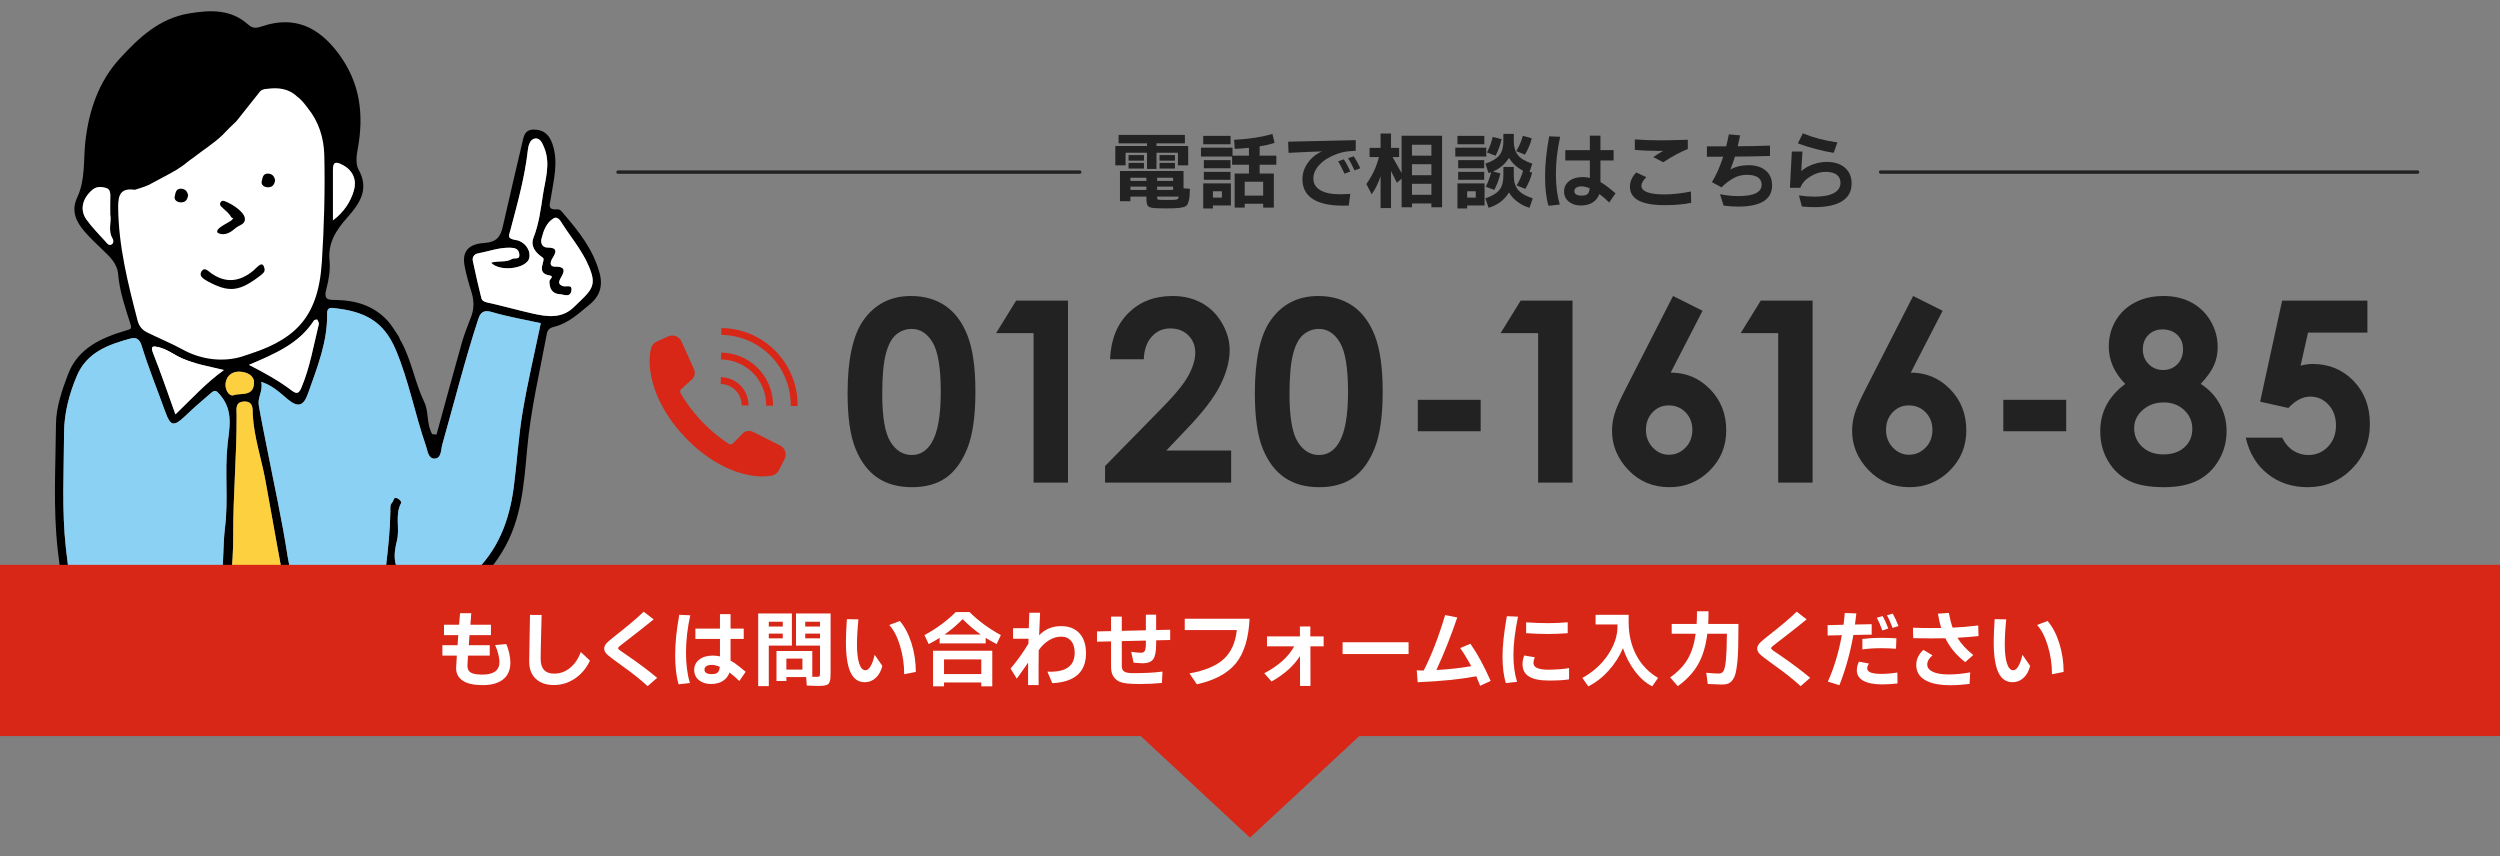 <?xml version="1.0" encoding="utf-8"?>
<!-- Generator: Adobe Illustrator 28.2.0, SVG Export Plug-In . SVG Version: 6.00 Build 0)  -->
<svg version="1.1" xmlns="http://www.w3.org/2000/svg" xmlns:xlink="http://www.w3.org/1999/xlink" x="0px" y="0px" width="730px"
	 height="250px" viewBox="0 0 730 250" enable-background="new 0 0 730 250" xml:space="preserve">
<rect x="0" y="0" width="730" height="250" fill="#808080" stroke="none"/>
<g id="レイヤー_1">
</g>
<g id="レイヤー_3">
</g>
<g id="レイヤー_2">
	<g>
		<path fill="#FFFFFF" d="M34.502,54.609c0,0-1.567,19.642,2.657,31.844c4.224,12.202,4.224,12.202,4.224,12.202
			s14.109,11.759,27.22,6.347c13.111-5.412,22.409-5.096,24.501-16.202c2.092-11.107,2.653-45.522,2.653-45.522
			s6.792-20.493-11.198-23.309C66.568,17.152,33.589,29.827,34.502,54.609z"/>
		<g>
			<path fill="#FFFFFF" d="M76.261,80.277c-6.389,4.978-9.428,5.238-15.712,1.811c-1.377-0.751-2.496-1.602-1.699-2.862
				c0.865-1.368,1.936-0.062,2.9,0.613C66.028,82.835,70.123,82.228,74,79c1.235-1.029,2.489-2.386,3.003,0.535
				C76.756,79.782,76.508,80.03,76.261,80.277z M78.396,54.685c-1.239,0.049-2.266-0.691-1.955-1.82
				c0.197-0.715,0.248-2.218,1.771-2.176c1.28,0.035,1.869,0.76,2.121,1.9C80.175,53.761,79.682,54.635,78.396,54.685z"/>
			<path d="M175.119,79.903c-1.818-6.942-6.039-12.25-10.535-17.472c-0.495-0.575-0.962-1.369-1.889-1.299
				c-3.006,0.229-2.133-1.464-1.858-3.263c0.805-5.263,2.316-10.531,0.454-15.89c-0.903-2.599-2.492-4.136-5.408-4.144
				c-2.79-0.008-2.98,2.153-3.418,3.991c-1.941,8.148-3.799,16.315-5.684,24.476c-0.658,2.849-1.826,4.431-5.348,4.644
				c-4.893,0.296-6.546,2.729-5.762,6.755c0.492,2.523,1.188,5.018,1.964,7.472c0.783,2.479,0.874,4.869-0.064,7.319
				c-0.965,2.519-1.986,5.032-2.719,7.622c-2.523,8.906-4.93,17.845-7.382,26.772c-0.423-0.04-0.845-0.08-1.268-0.12
				c-1.693-2.896-0.982-6.592-2.265-9.251c-2.798-5.802-3.738-12.241-6.832-17.866c-0.424-0.539-0.404-1.023-0.808-1.603
				c-1.021-1.465-1.893-3.065-3.09-4.369c-4.044-4.404-9.293-6.001-15.102-6.084c-2.246-0.032-3.692,0.054-2.79-3.298
				c0.682-2.533,1.178-5.494,0.915-8.16c-0.522-5.293,1.903-8.898,5.182-12.614c3.447-3.908,6.579-8.183,3.265-14.048
				c-0.868-1.536-0.591-3.986-0.234-5.903c1.875-10.068,0.762-19.36-5.558-27.878c-5.63-7.587-12.731-11.298-22.389-7.993
				c-1.57,0.537-2.7,0.666-3.947-0.458C67.437,2.634,61.46,2.873,55.189,3.925c-8.728,1.463-14.661,7.106-20.238,13.199
				c-6.201,6.774-9.002,15.263-10.013,24.105C24.307,46.752,25,52.434,22.54,57.675c-1.841,3.922-0.325,7.075,2.179,9.961
				c1.572,1.811,3.329,3.468,5.062,5.132c2.169,2.082,4.459,4.08,4.726,7.354c0.401,4.934,2.034,9.581,3.499,14.236
				c0.539,1.711,0.315,1.697-1.226,2.152c-7.192,2.123-14.013,5.165-16.9,12.745c-1.772,4.653-3.499,9.689-3.535,14.566
				c-0.091,12.224-0.874,24.462,0.511,36.711c1.32,11.667,3.051,23.257,4.983,34.824c0.329,1.97,0.991,4.192,2.962,5.246
				c9.326,4.99,19.304,8.587,29.825,8.646c7.17,0.04,14.42,0.172,21.655-0.399c9.813-0.773,19.235-2.888,28.488-5.981
				c2.419-0.809,4.223-2.288,5.456-4.998c2.124-4.671,2.234-9.567,2.956-14.419c0.694-4.665,0.563-9.47,2.097-14.298
				c2.07,1.304,3.359,3.022,5.553,3.49c12.106,2.584,18.839-0.113,25.848-11.574c5.615-9.182,6.317-19.701,7.241-29.939
				c1.032-11.442,3.671-22.522,5.767-33.734c0.237-1.269,1.124-1.739,2.15-1.988c4.213-1.021,7.264-3.999,10.427-6.572
				C174.876,86.713,176.135,83.784,175.119,79.903z M103.308,55.718c-0.934,3.108-2.74,6.104-6.084,8.625
				c0-5.342,0.007-9.99-0.003-14.639c-0.005-2.294,0.652-2.695,2.83-1.54C103.324,49.9,104.172,52.84,103.308,55.718z
				 M32.538,71.391c-0.762,0.402-1.219-0.293-1.634-0.757c-1.916-2.143-3.979-4.187-5.645-6.513
				c-2.057-2.872-1.164-6.202,1.662-8.639c1.342-1.157,2.758-0.949,4.054-0.588c1.351,0.376,1.259,1.815,1.223,3.039
				c-0.042,1.458-0.01,2.919-0.01,4.742c0.432,2.061-0.757,4.621,0.681,6.987C33.153,70.127,33.258,71.01,32.538,71.391z
				 M34.502,60.364c-0.026-3.807,1.008-5.489,4.869-4.946c1.382-0.476,2.529-0.731,4.046-1.411c2.124-1.138,4.249-2.276,6.373-3.414
				c0.571-0.306,1.074-0.658,1.595-0.904c1.136-0.783,2.234-1.384,3.221-2.293c0.536-0.44,1.223-0.907,1.741-1.269
				c2.928-2.319,5.936-4.111,8.683-6.751c1.276-1.365,2.603-2.675,4.018-4.002c2.193-2.762,4.386-5.523,6.579-8.285
				c0.533-0.826,1.367-1.113,2.27-1.137c3.244-0.44,6.31-0.174,8.84,2.225c1.255,0.863,2.232,2.183,3.044,3.264
				c3.318,4.063,4.8,8.829,4.92,13.965c0.242,10.365-0.061,20.723-0.717,31.074c-1.074,16.955-8.325,23.088-23.272,27.63
				c-5.394,1.639-11.728,1.037-17.256-1.989c-3.387-1.854-6.981-3.327-10.452-5.032c-1.41-0.693-2.384-1.772-2.807-3.399
				C37.35,82.744,34.582,71.818,34.502,60.364z M71.262,117.251c2.931-0.137,2.463,2.561,2.544,3.937
				c0.392,6.668,2.607,12.945,3.757,19.44c1.988,11.226,4.063,22.437,6.277,34.615c-0.498,3.308-2.96,6.865-3.936,10.882
				c-0.179,0.736-0.748,1.368-1.028,2.091c-0.796,2.055-0.566,5.498-2.761,5.715c-1.964,0.195-2.619-3.28-3.665-5.103
				c-2.219-3.867-3.789-8.123-5.432-12.296c-0.903-2.294,0.135-4.615,0.366-6.942c0.441-4.453,0.746-9.004,0.723-13.42
				c-0.061-11.71,1.058-23.368,0.983-35.063C69.078,119.443,68.6,117.376,71.262,117.251z M68.275,115.387
				c-1.402,0.51-2.717-1.714-2.376-3.669c0.424-2.438,2.353-3.381,4.436-3.169c1.499,0.153,3.357,0.762,3.823,2.588
				C74.48,116.051,70.289,114.654,68.275,115.387z M72.695,106.54c7.516-3.219,14.597-6.132,18.97-12.951
				c0.142-0.222,0.943-0.337,0.995-0.247c0.237,0.412,0.524,0.967,0.421,1.377c-1.551,6.208-2.564,12.561-5.089,18.509
				c-0.666,1.569-1.271,1.962-2.736,0.851C81.467,111.207,77.312,108.893,72.695,106.54z M65.383,108.048
				c-5.324,3.832-9.365,8.355-14.155,12.955c-2.261-6.268-4.246-12.166-6.546-17.938c-0.872-2.19,0.173-1.994,1.491-1.71
				c2.546,0.548,4.605,2.236,6.953,3.276C56.894,106.3,60.855,106.935,65.383,108.048z M152.612,120.248
				c-1.213,7.219-1.633,14.567-2.574,21.836c-1.29,9.959-4.623,18.851-12.401,25.876c-4.049,3.657-14.501,3.898-18.855,1.042
				c-4.336-2.844-3.832-7.307-2.888-11.068c0.919-3.663-0.627-7.426,1.162-10.895c0.322-0.624-0.432-1.251-1.02-1.522
				c-1.188-0.548-1.031,0.677-1.489,1.172c-0.763,0.824-0.545,1.74-0.559,2.635c-0.172,10.654-2.154,21.125-3.102,31.695
				c-0.387,4.31-0.925,8.559-1.742,12.787c-0.71,3.672-2.575,5.855-6.526,7.044c-8.716,2.625-17.323,5.29-26.552,5.484
				c-13.247,0.278-26.559,1.715-39.36-3.25c-2.275-0.883-4.477-2.01-6.813-2.671c-4.52-1.279-5.904-5.029-6.405-8.799
				c-1.389-10.47-3.056-20.9-4.233-31.406c-1.267-11.314-0.595-22.61-0.548-33.9c0.024-5.625,1.495-11.269,3.731-16.556
				c2.904-6.869,9.141-9.112,15.601-10.878c1.51-0.413,2.652-0.128,3.331,2.097c1.99,6.514,4.58,12.844,6.886,19.264
				c1.525,4.246,2.479,4.43,5.84,1.222c2.387-2.278,4.88-4.448,7.388-6.593c1.276-1.092,1.598-1.009,3.003,0.713
				c3.693,4.53,2.463,9.538,1.968,14.068c-0.887,8.123,0.242,16.254-0.742,24.261c-0.708,5.76-0.31,11.535-1.298,17.298
				c-1.24,7.227,3.008,13.182,6.121,19.267c1.238,2.419,2.712,4.723,4.173,7.018c0.512,0.804,0.422,2.302,1.721,2.266
				c1.239-0.034,1.48-1.39,1.841-2.306c2.315-5.861,4.359-11.837,6.868-17.612c2.62-6.03-0.283-11.604-1.139-17.253
				c-1.629-10.751-4.024-21.386-6.101-32.07c-0.791-4.069-1.648-8.127-2.343-12.213c-0.38-2.232,1.314-4.222,0.72-6.801
				c3.304,1.049,5.456,3.17,7.71,5.058c2.971,2.489,4.641,2.084,5.965-1.687c2.659-7.575,5.727-15.061,5.566-23.297
				c-0.04-2.042,1.323-1.68,2.406-1.557c8.394,0.951,14.079,3.667,17.641,12.12c3.812,9.047,5.579,18.729,8.777,27.966
				c0.55,1.588,0.687,3.899,2.613,3.806c1.986-0.095,1.784-2.66,2.199-4.12c3.472-12.225,6.555-24.561,10.514-36.648
				c0.654-1.997,1.622-2.729,4.03-2.011c4.57,1.364,9.312,2.154,14.211,3.233C156.133,102.91,154.077,111.529,152.612,120.248z
				 M171.686,85.519c-1.165,1.445-2.625,2.65-3.936,3.979c-3.594,3.645-7.928,3.018-12.257,2.043
				c-4.263-0.961-8.473-2.164-12.74-3.105c-1.002-0.221-1.951-0.42-2.194-1.38c-0.913-3.615-1.714-7.26-2.495-10.907
				c-0.233-1.09,0.485-1.954,1.408-2.13c3.177-0.607,6.256-1.775,9.565-1.687c1.343,0.036,2.403,0.347,2.594,1.842
				c0.238,1.856-1.38,0.99-2.114,1.445c-1.823,1.131-3.901,0.385-6.136,1.099c2.711,2.835,10.62,1.682,11.181-1.454
				c0.443-2.47-1.56-4.781-3.807-5.152c-2.805-0.463-2.195-1.112-1.636-3.222c2.014-7.599,4.136-15.194,5.013-23.058
				c0.15-1.348,0.658-3.239,2.149-3.392c1.456-0.15,2.102,1.346,2.689,2.849c1.81,4.631,0.259,9.089-0.422,13.531
				c-0.646,4.216-1.163,8.479-2.756,12.563c-0.916,2.349,0.328,4.251,2.698,5.846c1.067,0.718-2.296,4.523,1.959,5.189
				c1.535,0.24-0.013,1.141-0.016,1.72c-0.011,2.214,0.884,3.67,3.097,3.783c1.095,0.056,2.915,1.035,3.302-0.926
				c0.427-2.16-1.518-1.118-2.44-1.446c-1.278-0.455-1.377-1.1-0.696-2.288c0.97-1.692,1.887-3.455-1.592-3.394
				c-1.773,0.031-1.438-1.421-0.762-2.489c1.218-1.924,1.399-3.11-1.524-3.103c-1.485,0.003-2.022-1.333-1.69-2.609
				c0.59-2.271,1.391-4.632,3.492-5.881c1.315-0.782,2.119,0.857,2.689,1.741c2.991,4.64,6.673,8.808,8.396,14.308
				C173.477,82.303,173.008,83.879,171.686,85.519z"/>
			<path fill="#8BD1F4" d="M76.276,111.502c3.304,1.049,5.456,3.17,7.71,5.058c2.971,2.489,4.641,2.084,5.965-1.687
				c2.659-7.575,5.727-15.061,5.566-23.297c-0.04-2.042,1.323-1.68,2.406-1.557c8.394,0.951,14.079,3.667,17.641,12.12
				c3.812,9.047,5.579,18.729,8.777,27.966c0.55,1.588,0.687,3.899,2.613,3.806c1.986-0.095,1.784-2.659,2.199-4.12
				c3.472-12.225,6.556-24.561,10.514-36.648c0.654-1.997,1.622-2.73,4.03-2.011c4.57,1.364,9.312,2.154,14.211,3.233
				c-1.775,8.543-3.831,17.162-5.296,25.88c-1.213,7.219-1.633,14.567-2.574,21.836c-1.29,9.959-4.623,18.851-12.401,25.876
				c-4.049,3.657-14.501,3.898-18.855,1.041c-4.336-2.844-3.832-7.307-2.888-11.068c0.919-3.663-0.627-7.426,1.162-10.895
				c0.322-0.624-0.432-1.251-1.02-1.522c-1.188-0.548-1.031,0.677-1.489,1.172c-0.763,0.824-0.545,1.74-0.559,2.635
				c-0.172,10.653-2.154,21.125-3.102,31.695c-0.387,4.31-0.925,8.559-1.742,12.787c-0.71,3.672-2.575,5.855-6.525,7.045
				c-8.716,2.625-17.323,5.29-26.552,5.484c-13.247,0.278-26.559,1.715-39.36-3.25c-2.275-0.883-4.477-2.01-6.813-2.671
				c-4.52-1.279-5.904-5.029-6.405-8.799c-1.389-10.47-3.056-20.9-4.233-31.406c-1.267-11.314-0.595-22.61-0.548-33.9
				c0.023-5.625,1.495-11.269,3.731-16.556c2.904-6.869,9.141-9.112,15.601-10.878c1.51-0.413,2.652-0.128,3.331,2.097
				c1.99,6.514,4.58,12.844,6.886,19.264c1.525,4.246,2.479,4.43,5.84,1.222c2.387-2.278,4.88-4.448,7.388-6.593
				c1.276-1.092,1.598-1.01,3.003,0.713c3.693,4.53,2.463,9.538,1.968,14.068c-0.887,8.123,0.242,16.254-0.742,24.261
				c-0.708,5.76-0.309,11.535-1.298,17.298c-1.24,7.227,3.008,13.182,6.121,19.267c1.238,2.419,2.712,4.723,4.173,7.018
				c0.512,0.804,0.422,2.302,1.721,2.266c1.239-0.034,1.48-1.39,1.841-2.306c2.315-5.861,4.359-11.837,6.868-17.612
				c2.62-6.03-0.283-11.604-1.139-17.253c-1.629-10.751-4.024-21.386-6.101-32.07c-0.791-4.069-1.649-8.127-2.343-12.213
				C75.176,116.071,76.869,114.08,76.276,111.502z"/>
			<path fill="#FCD03E" d="M83.839,175.244c-0.498,3.308-2.96,6.865-3.936,10.882c-0.179,0.736-0.748,1.368-1.028,2.091
				c-0.796,2.055-0.566,5.498-2.761,5.715c-1.964,0.195-2.619-3.28-3.665-5.103c-2.219-3.867-3.789-8.123-5.432-12.296
				c-0.904-2.294,0.135-4.615,0.366-6.942c0.441-4.453,0.746-9.004,0.723-13.42c-0.061-11.71,1.058-23.368,0.983-35.063
				c-0.011-1.665-0.489-3.732,2.173-3.856c2.931-0.137,2.463,2.561,2.544,3.937c0.392,6.668,2.607,12.945,3.757,19.44
				C79.551,151.855,81.626,163.065,83.839,175.244z"/>
			<path fill="#FFFFFF" d="M143.38,76.718c2.711,2.835,10.62,1.682,11.181-1.454c0.443-2.47-1.56-4.781-3.807-5.152
				c-2.805-0.463-2.195-1.112-1.636-3.222c2.014-7.599,4.136-15.194,5.013-23.058c0.15-1.348,0.658-3.239,2.149-3.392
				c1.456-0.15,2.102,1.346,2.689,2.849c1.81,4.631,0.259,9.089-0.422,13.531c-0.646,4.216-1.163,8.479-2.756,12.563
				c-0.916,2.349,0.328,4.251,2.698,5.846c1.067,0.718-2.296,4.523,1.959,5.189c1.535,0.24-0.013,1.141-0.016,1.72
				c-0.011,2.214,0.884,3.67,3.097,3.783c1.095,0.056,2.915,1.035,3.302-0.926c0.427-2.16-1.518-1.118-2.44-1.446
				c-1.278-0.455-1.377-1.1-0.696-2.288c0.97-1.692,1.887-3.455-1.592-3.394c-1.773,0.031-1.439-1.421-0.762-2.489
				c1.218-1.924,1.399-3.11-1.524-3.103c-1.485,0.003-2.022-1.333-1.69-2.609c0.59-2.271,1.391-4.632,3.492-5.882
				c1.315-0.782,2.119,0.857,2.689,1.741c2.991,4.64,6.673,8.808,8.396,14.308c0.774,2.47,0.305,4.046-1.017,5.687
				c-1.165,1.445-2.625,2.65-3.936,3.979c-3.594,3.645-7.928,3.018-12.257,2.043c-4.263-0.961-8.473-2.164-12.74-3.105
				c-1.002-0.221-1.951-0.42-2.194-1.38c-0.913-3.615-1.714-7.26-2.495-10.907c-0.234-1.09,0.485-1.954,1.408-2.13
				c3.177-0.607,6.256-1.775,9.565-1.687c1.343,0.036,2.403,0.347,2.594,1.842c0.238,1.856-1.38,0.99-2.114,1.445
				C147.693,76.749,145.616,76.003,143.38,76.718z"/>
			<path fill="#FFFFFF" d="M65.383,108.048c-5.324,3.832-9.365,8.355-14.155,12.955c-2.261-6.267-4.246-12.166-6.546-17.938
				c-0.872-2.19,0.173-1.994,1.491-1.71c2.546,0.549,4.605,2.236,6.953,3.276C56.894,106.3,60.855,106.935,65.383,108.048z"/>
			<path fill="#FFFFFF" d="M72.695,106.54c7.516-3.219,14.597-6.132,18.97-12.951c0.142-0.222,0.943-0.337,0.995-0.247
				c0.237,0.412,0.524,0.967,0.421,1.377c-1.551,6.208-2.564,12.561-5.089,18.509c-0.666,1.569-1.271,1.962-2.736,0.851
				C81.467,111.207,77.312,108.893,72.695,106.54z"/>
			<path fill="#FFFFFF" d="M32.188,62.674c0.432,2.061-0.757,4.621,0.681,6.987c0.284,0.467,0.389,1.35-0.331,1.73
				c-0.762,0.402-1.219-0.293-1.634-0.757c-1.916-2.143-3.979-4.187-5.645-6.513c-2.057-2.872-1.164-6.202,1.662-8.639
				c1.342-1.157,2.758-0.949,4.054-0.588c1.351,0.376,1.259,1.815,1.223,3.039C32.156,59.39,32.188,60.851,32.188,62.674z"/>
			<path fill="#FFFFFF" d="M97.223,64.343c0-5.342,0.007-9.99-0.003-14.639c-0.005-2.294,0.652-2.695,2.83-1.54
				c3.274,1.736,4.122,4.677,3.258,7.555C102.374,58.827,100.568,61.822,97.223,64.343z"/>
			<path fill="#FCD03E" d="M74.157,111.137c0.323,4.914-3.867,3.517-5.882,4.25c-1.402,0.51-2.717-1.714-2.376-3.669
				c0.424-2.438,2.353-3.381,4.436-3.169C71.833,108.702,73.691,109.311,74.157,111.137z"/>
			<path d="M76.261,80.277c-6.389,4.978-9.428,5.238-15.712,1.811c-1.377-0.751-2.496-1.602-1.699-2.862
				c0.865-1.368,1.936-0.062,2.9,0.613C66.028,82.835,70.123,82.228,74,79c1.235-1.029,2.758-3.262,3.271-0.341
				C77.338,79.541,76.508,80.03,76.261,80.277z"/>
			<path d="M67.51,63.425c-0.653-1.328-2.001-2.123-3.005-3.219c-0.659-0.719,0.077-1.843,0.993-1.51
				c2.63,0.954,5.662,3.266,5.958,4.815c0.391,2.043-1.541,2.123-2.545,2.999c-1.428,1.247-3.023,2.344-4.928,1.679
				c-1.136-0.397-0.331-1.349,0.281-1.787c0.981-0.703,2.059-1.27,3.1-1.889c0.07-0.042,0.135-0.093,0.192-0.151
				c0.183-0.187,0.366-0.373,0.548-0.559C67.907,63.676,67.708,63.551,67.51,63.425z"/>
			<path d="M80.333,52.589c-0.158,1.173-0.65,2.046-1.937,2.096c-1.239,0.049-2.266-0.691-1.955-1.82
				c0.197-0.715,0.248-2.218,1.771-2.176C79.492,50.724,80.081,51.449,80.333,52.589z"/>
			<path d="M54.927,56.997c-0.158,1.172-0.65,2.046-1.937,2.096c-1.239,0.049-2.266-0.691-1.955-1.82
				c0.197-0.715,0.248-2.218,1.771-2.176C54.086,55.132,54.675,55.857,54.927,56.997z"/>
		</g>
	</g>
	<polygon fill="#D82617" points="365,244.59 312.088,195.413 417.912,195.413 	"/>
	<g>
		<path fill="#222222" d="M325.671,48.283v-5.648h9.258v-0.773h-8.297V39.4h19.359v2.461h-8.297v0.773h9.258v5.648h-3v-3.68h-6.258
			v4.734h-2.766v-4.734h-6.258v3.68H325.671z M327.03,58.76v-8.836h18.562v5.039l1.875,0.188c-0.047,0.953-0.09,1.691-0.129,2.215
			s-0.133,1.023-0.281,1.5s-0.293,0.809-0.434,0.996s-0.398,0.359-0.773,0.516s-0.945,0.273-1.711,0.352s-1.867,0.117-3.305,0.117
			s-2.656-0.027-3.656-0.082s-1.656-0.258-1.969-0.609s-0.469-1.145-0.469-2.379V57.4h-4.664v1.359H327.03z M329.538,46.924v-1.641
			h4.5v1.641H329.538z M329.538,49.221v-1.664h4.5v1.664H329.538z M330.077,52.83h4.664v-0.938h-4.664V52.83z M330.077,55.455h4.664
			v-0.961h-4.664V55.455z M337.882,52.83h4.664v-0.938h-4.664V52.83z M337.882,55.455h4.664v-0.961h-4.664V55.455z M337.882,57.4
			c0,0.453,0.051,0.73,0.152,0.832s0.746,0.152,1.934,0.152s2.066-0.008,2.637-0.023s0.961-0.074,1.172-0.176
			s0.348-0.363,0.41-0.785H337.882z M338.585,46.924v-1.641h4.5v1.641H338.585z M338.585,49.221v-1.664h4.5v1.664H338.585z"/>
		<path fill="#222222" d="M350.682,45.705v-2.578h9.211v2.32h4.805V43.15c-0.953,0.109-2.336,0.219-4.148,0.328l-0.188-2.648
			c4.484-0.25,8.211-0.828,11.18-1.734l0.633,2.625c-1.219,0.406-2.672,0.742-4.359,1.008v2.719h4.875v2.648h-4.875v2.578h4.148
			v9.938h-3.117v-1.125h-5.391v1.125h-2.93v-9.938h4.172v-2.578h-4.922v-2.391H350.682z M351.338,42.119v-2.438h7.992v2.438H351.338
			z M351.338,60.869v-7.312h8.086v6.445h-5.25v0.867H351.338z M351.525,49.127V46.76h7.781v2.367H351.525z M351.525,52.502v-2.32
			h7.781v2.32H351.525z M354.174,57.705h2.625v-1.852h-2.625V57.705z M363.455,57.119h5.391v-4.055h-5.391V57.119z"/>
		<path fill="#222222" d="M376.141,41.369l19.734-0.445v3.094c-1.297,0.078-2.289,0.168-2.977,0.27s-1.43,0.293-2.227,0.574
			c-2.203,0.75-3.949,1.781-5.238,3.094s-1.934,2.699-1.934,4.16s0.664,2.594,1.992,3.398s3.25,1.207,5.766,1.207
			c0.797,0,1.805-0.039,3.023-0.117l-0.445,3.422c-0.328,0.016-0.883,0.023-1.664,0.023c-3.922,0-6.879-0.652-8.871-1.957
			s-2.988-3.23-2.988-5.777c0-1.688,0.523-3.273,1.57-4.758s2.43-2.602,4.148-3.352c-2.141,0.062-5.398,0.203-9.773,0.422
			L376.141,41.369z M390.719,47.111l1.664-0.586c0.609,0.875,1.25,2.055,1.922,3.539l-1.711,0.656
			C391.844,49.049,391.219,47.846,390.719,47.111z M393.625,46.221l1.664-0.586c0.719,1.078,1.359,2.242,1.922,3.492l-1.688,0.633
			C394.898,48.354,394.266,47.174,393.625,46.221z"/>
		<path fill="#222222" d="M398.984,53.744c1.75-2.469,2.969-5.094,3.656-7.875h-2.719v-2.695h3.211v-4.172h3.047v4.172h2.367v2.695
			h-1.922c0.5,0.828,1.383,2.383,2.648,4.664V39.635h11.812v20.883h-3.117v-1.102h-5.672v1.102h-3.023v-8.344l-1.383,1.195
			c-0.547-1.109-1.117-2.25-1.711-3.422v10.805h-3.047v-9.305c-0.703,2.109-1.57,3.867-2.602,5.273L398.984,53.744z M412.297,45.447
			h5.672V42.26h-5.672V45.447z M412.297,51.166h5.672v-3.211h-5.672V51.166z M412.297,56.885h5.672v-3.211h-5.672V56.885z"/>
		<path fill="#222222" d="M424.943,45.705v-2.578h9.047v2.578H424.943z M425.576,42.119v-2.438h7.852v2.438H425.576z
			 M425.576,60.869v-7.312h7.922v6.445h-5.086v0.867H425.576z M425.787,49.127V46.76h7.594v2.367H425.787z M425.787,52.502v-2.32
			h7.594v2.32H425.787z M428.412,57.705h2.508v-1.852h-2.508V57.705z M433.732,47.791c1.938-0.656,3.297-1.473,4.078-2.449
			s1.172-2.355,1.172-4.137v-2.109h3.047v2.109c0,1.734,0.402,3.102,1.207,4.102s2.207,1.828,4.207,2.484l-0.82,2.391l0.773,0.211
			c-0.422,1.656-1.086,3.242-1.992,4.758l-2.555-1.008c0.797-1.25,1.43-2.68,1.898-4.289c-1.75-0.891-3.125-2.141-4.125-3.75
			c-1.094,1.781-2.648,3.109-4.664,3.984l2.156,0.539c-0.344,1.594-0.938,3.203-1.781,4.828l-2.484-0.938
			c0.656-1.25,1.18-2.656,1.57-4.219c-0.281,0.109-0.531,0.195-0.75,0.258L433.732,47.791z M433.732,57.916
			c1.938-0.656,3.297-1.473,4.078-2.449s1.172-2.355,1.172-4.137v-2.578h3.047v2.578c0,1.734,0.414,3.102,1.242,4.102
			s2.258,1.828,4.289,2.484l-0.938,2.766c-2.641-0.797-4.641-2.289-6-4.477c-1.359,2.203-3.344,3.695-5.953,4.477L433.732,57.916z
			 M434.201,44.51c0.75-1.422,1.305-2.93,1.664-4.523l2.602,0.633c-0.359,1.672-0.945,3.289-1.758,4.852L434.201,44.51z
			 M442.732,44.135c0.828-1.312,1.477-2.805,1.945-4.477l2.602,0.727c-0.422,1.656-1.086,3.242-1.992,4.758L442.732,44.135z"/>
		<path fill="#222222" d="M451.157,51.564c0-3.469,0.398-7.391,1.195-11.766l3.211,0.141c-0.828,3.766-1.242,7.391-1.242,10.875
			s0.383,6.453,1.148,8.906l-3.305,0.375C451.493,57.877,451.157,55.033,451.157,51.564z M458.095,58.877
			c-0.922-0.75-1.383-1.746-1.383-2.988s0.496-2.25,1.488-3.023s2.309-1.16,3.949-1.16c0.656,0,1.352,0.078,2.086,0.234v-5.086
			h-7.172V43.83h7.172v-4.219h3.094v4.219h3.844v3.023h-3.844v6.305c0.844,0.469,1.758,1.105,2.742,1.91s1.539,1.262,1.664,1.371
			l-1.852,2.695c-0.891-0.906-1.844-1.734-2.859-2.484c-0.375,1.047-1.023,1.867-1.945,2.461s-2.086,0.891-3.492,0.891
			S459.017,59.627,458.095,58.877z M459.712,55.807c0,0.875,0.727,1.312,2.18,1.312c0.766,0,1.32-0.152,1.664-0.457
			s0.555-0.863,0.633-1.676c-0.891-0.375-1.672-0.562-2.344-0.562s-1.195,0.121-1.57,0.363S459.712,55.369,459.712,55.807z"/>
		<path fill="#222222" d="M475.938,54.518c0-1.516,0.617-2.898,1.852-4.148l2.93,1.359c-0.953,0.938-1.43,1.789-1.43,2.555
			s0.543,1.371,1.629,1.816s2.781,0.668,5.086,0.668s4.887-0.281,7.746-0.844l0.07,3.305c-2.188,0.453-4.758,0.68-7.711,0.68
			C479.329,59.908,475.938,58.111,475.938,54.518z M477.368,43.76v-3.047c2.578,0.172,4.969,0.258,7.172,0.258
			s4.969-0.055,8.297-0.164v2.719c-2.047,0.781-4.438,2.062-7.172,3.844l-2.906-1.5c0.797-0.562,1.766-1.172,2.906-1.828
			l-1.125,0.023C481.884,44.064,479.493,43.963,477.368,43.76z"/>
		<path fill="#222222" d="M498.419,45.775v-3.047h5.625c0.312-1.203,0.57-2.367,0.773-3.492l3.305,0.281
			c-0.234,1.141-0.469,2.203-0.703,3.188c2.953-0.016,6.094-0.078,9.422-0.188v3.023c-3.312,0.109-6.727,0.172-10.242,0.188
			c-0.438,1.469-0.883,2.734-1.336,3.797c1.422-0.859,3.191-1.289,5.309-1.289s3.793,0.523,5.027,1.57s1.852,2.484,1.852,4.312
			c0,4.141-3.328,6.211-9.984,6.211c-1.109,0-2.5-0.094-4.172-0.281l-1.055-3.328c1.844,0.359,3.633,0.539,5.367,0.539
			c4.531,0,6.797-1.117,6.797-3.352c0-0.906-0.359-1.609-1.078-2.109s-1.797-0.75-3.234-0.75s-2.758,0.336-3.961,1.008
			s-2.352,1.555-3.445,2.648l-2.812-1.523c1.234-1.984,2.336-4.461,3.305-7.43L498.419,45.775z"/>
		<path fill="#222222" d="M522.653,54.846c0-0.094,0.188-3.625,0.562-10.594h3.117c-0.188,2.547-0.305,4.453-0.352,5.719
			c0.891-0.812,2.016-1.465,3.375-1.957s2.719-0.738,4.078-0.738c2.219,0,3.98,0.566,5.285,1.699s1.957,2.668,1.957,4.605
			c0,2.266-0.922,3.984-2.766,5.156s-4.555,1.758-8.133,1.758c-0.953,0-2.164-0.062-3.633-0.188l-0.844-3.234
			c1.578,0.234,3.094,0.352,4.547,0.352c2.453,0,4.328-0.348,5.625-1.043s1.945-1.699,1.945-3.012c0-1-0.363-1.781-1.09-2.344
			s-1.828-0.844-3.305-0.844s-2.949,0.449-4.418,1.348s-2.438,2.004-2.906,3.316H522.653z M524.974,41.861l1.453-2.93
			c3.078,1.266,6.438,2.148,10.078,2.648l-1.055,3.047c-1.516-0.219-3.277-0.594-5.285-1.125S526.427,42.424,524.974,41.861z"/>
	</g>
	<g>
		<g>
			<path fill="#222222" d="M265.997,86.433c3.878,0,7.221,0.952,10.026,2.854c2.807,1.903,4.975,4.812,6.504,8.726
				c1.53,3.915,2.295,9.365,2.295,16.351c0,7.059-0.777,12.551-2.33,16.477c-1.555,3.927-3.645,6.812-6.27,8.653
				c-2.626,1.844-5.938,2.765-9.937,2.765c-3.999,0-7.359-0.928-10.081-2.782c-2.723-1.854-4.854-4.673-6.396-8.455
				c-1.542-3.781-2.312-9.165-2.312-16.151c0-9.756,1.505-16.825,4.517-21.21C255.361,88.842,260.022,86.433,265.997,86.433z
				 M266.232,96.044c-1.708,0-3.222,0.548-4.544,1.645c-1.322,1.096-2.332,2.98-3.028,5.654c-0.697,2.674-1.046,6.589-1.046,11.743
				c0,6.721,0.799,11.364,2.397,13.929c1.599,2.566,3.672,3.849,6.221,3.849c2.451,0,4.398-1.216,5.841-3.649
				c1.755-2.938,2.632-7.853,2.632-14.742c0-6.985-0.787-11.803-2.361-14.453C270.769,97.369,268.731,96.044,266.232,96.044z"/>
			<path fill="#222222" d="M296.712,87.77h15.14v53.151h-10.045V97.272h-10.948L296.712,87.77z"/>
			<path fill="#222222" d="M333.987,104.896h-9.864c0.265-5.732,2.065-10.243,5.402-13.532c3.336-3.287,7.617-4.932,12.845-4.932
				c3.228,0,6.076,0.681,8.546,2.041c2.469,1.361,4.443,3.324,5.926,5.891c1.48,2.564,2.222,5.173,2.222,7.822
				c0,3.156-0.898,6.553-2.693,10.189c-1.796,3.638-5.079,7.938-9.851,12.899l-5.965,6.287h18.942v9.358h-36.819v-4.842
				l16.44-16.766c3.975-4.022,6.618-7.257,7.931-9.701c1.313-2.445,1.97-4.655,1.97-6.631c0-2.047-0.681-3.74-2.042-5.076
				c-1.36-1.338-3.113-2.006-5.257-2.006c-2.168,0-3.975,0.808-5.42,2.421C334.854,99.935,334.083,102.127,333.987,104.896z"/>
			<path fill="#222222" d="M384.919,86.433c3.878,0,7.221,0.952,10.026,2.854c2.807,1.903,4.975,4.812,6.504,8.726
				c1.53,3.915,2.295,9.365,2.295,16.351c0,7.059-0.777,12.551-2.33,16.477c-1.555,3.927-3.645,6.812-6.27,8.653
				c-2.626,1.844-5.938,2.765-9.937,2.765c-3.999,0-7.359-0.928-10.081-2.782c-2.723-1.854-4.854-4.673-6.396-8.455
				c-1.542-3.781-2.312-9.165-2.312-16.151c0-9.756,1.505-16.825,4.517-21.21C374.283,88.842,378.944,86.433,384.919,86.433z
				 M385.154,96.044c-1.708,0-3.222,0.548-4.544,1.645c-1.322,1.096-2.332,2.98-3.028,5.654c-0.697,2.674-1.046,6.589-1.046,11.743
				c0,6.721,0.799,11.364,2.397,13.929c1.599,2.566,3.672,3.849,6.221,3.849c2.451,0,4.398-1.216,5.841-3.649
				c1.755-2.938,2.632-7.853,2.632-14.742c0-6.985-0.787-11.803-2.361-14.453C389.69,97.369,387.653,96.044,385.154,96.044z"/>
			<path fill="#222222" d="M413.998,116.748h18.355v9.178h-18.355V116.748z"/>
			<path fill="#222222" d="M444.038,87.77h15.14v53.151h-10.045V97.272h-10.948L444.038,87.77z"/>
			<path fill="#222222" d="M488.529,86.433l8.618,4.31l-9.305,18.057c4.504,0,8.334,1.614,11.49,4.842
				c3.155,3.229,4.733,7.239,4.733,12.032c0,4.625-1.62,8.545-4.859,11.762c-3.24,3.215-7.149,4.823-11.726,4.823
				c-4.794,0-8.786-1.668-11.978-5.005c-3.192-3.336-4.788-7.159-4.788-11.472c0-1.638,0.247-3.288,0.741-4.95
				c0.493-1.662,1.631-4.215,3.414-7.66L488.529,86.433z M487.265,118.374c-1.879,0-3.457,0.681-4.733,2.041
				c-1.277,1.361-1.915,3.066-1.915,5.113c0,2.048,0.669,3.771,2.005,5.167c1.338,1.397,2.896,2.096,4.68,2.096
				c1.879,0,3.492-0.687,4.842-2.06c1.349-1.373,2.023-3.107,2.023-5.203c0-2.047-0.656-3.752-1.969-5.113
				C490.884,119.055,489.239,118.374,487.265,118.374z"/>
			<path fill="#222222" d="M514.139,87.77h15.14v53.151h-10.045V97.272h-10.948L514.139,87.77z"/>
			<path fill="#222222" d="M558.63,86.433l8.618,4.31l-9.305,18.057c4.504,0,8.334,1.614,11.49,4.842
				c3.155,3.229,4.733,7.239,4.733,12.032c0,4.625-1.62,8.545-4.859,11.762c-3.24,3.215-7.149,4.823-11.726,4.823
				c-4.794,0-8.786-1.668-11.978-5.005c-3.192-3.336-4.788-7.159-4.788-11.472c0-1.638,0.247-3.288,0.741-4.95
				c0.493-1.662,1.631-4.215,3.414-7.66L558.63,86.433z M557.365,118.374c-1.879,0-3.457,0.681-4.733,2.041
				c-1.277,1.361-1.915,3.066-1.915,5.113c0,2.048,0.669,3.771,2.005,5.167c1.338,1.397,2.896,2.096,4.68,2.096
				c1.879,0,3.492-0.687,4.842-2.06c1.349-1.373,2.023-3.107,2.023-5.203c0-2.047-0.656-3.752-1.969-5.113
				C560.984,119.055,559.34,118.374,557.365,118.374z"/>
			<path fill="#222222" d="M584.971,116.748h18.355v9.178h-18.355V116.748z"/>
			<path fill="#222222" d="M642.612,112.103c2.408,1.543,4.27,3.525,5.583,5.948c1.312,2.422,1.969,5.044,1.969,7.863
				c0,3.062-0.765,5.895-2.295,8.498c-1.529,2.604-3.583,4.562-6.16,5.875c-2.578,1.313-5.866,1.971-9.864,1.971
				c-4.288,0-7.696-0.633-10.226-1.898s-4.553-3.182-6.07-5.749c-1.518-2.566-2.276-5.466-2.276-8.696
				c0-2.795,0.608-5.345,1.825-7.646c1.216-2.303,3.04-4.357,5.474-6.165c-1.59-1.613-2.788-3.328-3.595-5.146
				c-0.808-1.816-1.211-3.736-1.211-5.758c0-2.768,0.668-5.289,2.006-7.563c1.336-2.274,3.209-4.044,5.618-5.308
				c2.408-1.263,5.19-1.896,8.347-1.896c3.107,0,5.841,0.638,8.202,1.913c2.36,1.276,4.222,3.087,5.583,5.434
				c1.36,2.347,2.041,4.868,2.041,7.564c0,1.901-0.355,3.664-1.066,5.289C645.786,108.258,644.491,110.08,642.612,112.103z
				 M631.809,117.507c-2.434,0-4.48,0.74-6.143,2.223c-1.662,1.48-2.493,3.246-2.493,5.293c0,2.145,0.782,3.957,2.349,5.438
				c1.565,1.482,3.625,2.223,6.179,2.223c2.577,0,4.631-0.692,6.161-2.078c1.529-1.385,2.294-3.173,2.294-5.365
				c0-2.191-0.795-4.029-2.385-5.51C636.181,118.247,634.193,117.507,631.809,117.507z M631.411,96.188
				c-1.662,0-3.029,0.547-4.101,1.639c-1.072,1.094-1.608,2.492-1.608,4.197s0.565,3.134,1.698,4.287
				c1.132,1.152,2.529,1.729,4.191,1.729c1.71,0,3.113-0.564,4.209-1.693c1.097-1.128,1.645-2.594,1.645-4.395
				c0-1.705-0.555-3.092-1.662-4.16C634.675,96.723,633.218,96.188,631.411,96.188z"/>
			<path fill="#222222" d="M666.389,87.77h24.896v9.358H673.94l-2.168,9.647c0.602-0.168,1.192-0.295,1.771-0.38
				c0.578-0.084,1.132-0.126,1.662-0.126c4.817,0,8.822,1.644,12.014,4.933c3.192,3.287,4.788,7.497,4.788,12.628
				c0,5.18-1.765,9.545-5.294,13.099c-3.528,3.553-7.822,5.329-12.881,5.329c-4.529,0-8.419-1.289-11.671-3.866
				s-5.384-6.106-6.396-10.587h10.623c0.818,1.662,1.896,2.921,3.234,3.776c1.336,0.854,2.812,1.282,4.426,1.282
				c2.24,0,4.143-0.807,5.709-2.421c1.565-1.613,2.349-3.686,2.349-6.215c0-2.457-0.729-4.475-2.187-6.053
				c-1.457-1.577-3.222-2.366-5.293-2.366c-1.108,0-2.198,0.277-3.27,0.831c-1.072,0.555-2.127,1.386-3.162,2.493l-8.238-1.843
				L666.389,87.77z"/>
		</g>
		<g>
			<path fill="#D82617" d="M229.102,134.02l-1.625,3.234c-0.44,0.876-1.27,1.502-2.239,1.654c-0.81,0.127-1.622,0.189-2.426,0.206
				c-1.326,0.01-2.631-0.115-3.899-0.344c-2.54-0.456-4.931-1.311-7.176-2.381c-2.242-1.082-4.343-2.386-6.3-3.86
				c-1.958-1.462-3.754-3.112-5.409-4.88l0,0c-0.002-0.003-0.005-0.005-0.007-0.008c-0.002-0.002-0.004-0.004-0.006-0.007h0
				c-1.682-1.743-3.238-3.62-4.598-5.65c-1.372-2.029-2.567-4.194-3.534-6.488c-0.954-2.297-1.686-4.729-2.013-7.288
				c-0.165-1.278-0.223-2.588-0.145-3.912c0.058-0.807,0.163-1.621,0.333-2.428c0.2-0.95,0.855-1.741,1.739-2.141l3.316-1.497
				c1.474-0.665,3.207-0.01,3.873,1.464l3.65,8.086c0.471,1.044,0.214,2.274-0.637,3.041l-3.081,2.778
				c-0.34,0.307-0.42,0.809-0.192,1.206c0.149,0.259,0.302,0.517,0.458,0.774c0.532,0.886,1.114,1.746,1.717,2.594
				c0.607,0.846,1.245,1.673,1.915,2.477c0.66,0.813,1.364,1.591,2.072,2.368c0.74,0.747,1.482,1.489,2.259,2.19
				c0.769,0.71,1.563,1.39,2.377,2.038c0.816,0.645,1.646,1.27,2.503,1.847c0.255,0.174,0.512,0.343,0.77,0.51
				c0.388,0.249,0.897,0.192,1.22-0.137l2.793-2.85c0.802-0.818,2.041-1.025,3.065-0.51l7.927,3.983
				C229.245,130.815,229.828,132.575,229.102,134.02z"/>
			<g>
				<path fill="none" stroke="#D82617" stroke-width="2" stroke-miterlimit="10" d="M210.627,96.787
					c11.892,0.133,21.406,9.863,21.273,21.755"/>
				<path fill="none" stroke="#D82617" stroke-width="2" stroke-miterlimit="10" d="M210.547,103.959
					c7.927,0.089,14.271,6.576,14.182,14.503"/>
				<path fill="none" stroke="#D82617" stroke-width="2" stroke-miterlimit="10" d="M210.467,111.13
					c3.963,0.044,7.135,3.288,7.09,7.252"/>
			</g>
		</g>
	</g>
	<rect y="164.93" fill="#D82617" width="730" height="50"/>
	<g>
		<path fill="#FFFFFF" d="M129.177,191.429v-3.023h4.43l0.211-2.953h-4.172v-3.023h4.406c0.141-1.828,0.234-2.953,0.281-3.375h3.281
			c0,0.016-0.086,1.141-0.258,3.375h6v3.023h-6.258l-0.211,2.953h6.117v3.023h-6.352c-0.109,1.703-0.164,2.703-0.164,3
			c0,0.891,0.32,1.539,0.961,1.945s1.773,0.609,3.398,0.609c3.328,0,4.992-1.227,4.992-3.68c0-0.656-0.121-1.453-0.363-2.391
			s-0.543-1.789-0.902-2.555l3.234-0.305c0.344,0.688,0.633,1.551,0.867,2.59s0.352,1.98,0.352,2.824
			c0,2.156-0.703,3.793-2.109,4.91s-3.398,1.676-5.977,1.676s-4.516-0.43-5.812-1.289s-1.945-2.094-1.945-3.703
			c0-0.375,0.07-1.586,0.211-3.633H129.177z"/>
		<path fill="#FFFFFF" d="M154.521,193.14c0-1.094,0.078-5.625,0.234-13.594l3.398,0.023c-0.188,7.125-0.281,11.391-0.281,12.797
			c0,2.891,1.32,4.336,3.961,4.336c1.703,0,3.238-0.555,4.605-1.664s2.418-2.656,3.152-4.641l2.672,2.508
			c-1.016,2.188-2.465,3.922-4.348,5.203s-3.941,1.922-6.176,1.922s-3.996-0.605-5.285-1.816S154.521,195.312,154.521,193.14z"/>
		<path fill="#FFFFFF" d="M177.124,190.937c-0.469-0.516-0.703-1.02-0.703-1.512s0.176-0.961,0.527-1.406s1.066-1.09,2.145-1.934
			c4.219-3.297,7.172-5.789,8.859-7.477l2.906,2.25c-1.922,1.578-3.973,3.203-6.152,4.875s-3.43,2.645-3.75,2.918
			s-0.48,0.484-0.48,0.633s0.203,0.375,0.609,0.68s1.117,0.793,2.133,1.465c2.922,1.984,5.812,4.148,8.672,6.492l-2.789,2.438
			c-2.016-1.859-4.398-3.766-7.148-5.719S177.593,191.452,177.124,190.937z"/>
		<path fill="#FFFFFF" d="M197.149,191.288c0-3.469,0.398-7.391,1.195-11.766l3.211,0.141c-0.828,3.766-1.242,7.391-1.242,10.875
			s0.383,6.453,1.148,8.906l-3.305,0.375C197.485,197.601,197.149,194.757,197.149,191.288z M204.087,198.601
			c-0.922-0.75-1.383-1.746-1.383-2.988s0.496-2.25,1.488-3.023s2.309-1.16,3.949-1.16c0.656,0,1.352,0.078,2.086,0.234v-5.086
			h-7.172v-3.023h7.172v-4.219h3.094v4.219h3.844v3.023h-3.844v6.305c0.844,0.469,1.758,1.105,2.742,1.91s1.539,1.262,1.664,1.371
			l-1.852,2.695c-0.891-0.906-1.844-1.734-2.859-2.484c-0.375,1.047-1.023,1.867-1.945,2.461s-2.086,0.891-3.492,0.891
			S205.009,199.351,204.087,198.601z M205.704,195.53c0,0.875,0.727,1.312,2.18,1.312c0.766,0,1.32-0.152,1.664-0.457
			s0.555-0.863,0.633-1.676c-0.891-0.375-1.672-0.562-2.344-0.562s-1.195,0.121-1.57,0.363S205.704,195.093,205.704,195.53z"/>
		<path fill="#FFFFFF" d="M221.393,200.358v-21.234h9.844v9.398h-6.75v11.836H221.393z M224.486,182.944h4.078v-1.406h-4.078
			V182.944z M224.486,186.39h4.078v-1.383h-4.078V186.39z M226.736,198.858v-8.766h10.453v7.523c0.328,0.016,0.73,0.023,1.207,0.023
			s0.77-0.051,0.879-0.152s0.164-0.426,0.164-0.973v-7.992h-7.008v-9.398h10.102v17.25c0,1.281-0.066,2.117-0.199,2.508
			s-0.27,0.66-0.41,0.809s-0.406,0.285-0.797,0.41s-1.066,0.188-2.027,0.188s-2.137-0.039-3.527-0.117l-0.164-2.461h-5.789v1.148
			H226.736z M229.619,195.53h4.688v-3.211h-4.688V195.53z M235.127,182.944h4.312v-1.406h-4.312V182.944z M235.127,186.39h4.312
			v-1.383h-4.312V186.39z"/>
		<path fill="#FFFFFF" d="M247.006,187.444c0-1.641,0.094-3.859,0.281-6.656l3.375,0.07c-0.281,2.766-0.422,5.258-0.422,7.477
			s0.211,4.004,0.633,5.355s1.039,2.027,1.852,2.027c0.516,0,1.008-0.391,1.477-1.172s0.867-1.898,1.195-3.352l2.25,3.258
			c-0.375,1.484-1.02,2.648-1.934,3.492s-1.98,1.266-3.199,1.266c-1.875,0-3.262-0.961-4.16-2.883S247.006,191.444,247.006,187.444z
			 M259.662,182.499l3.07-1.172c1.438,1.656,2.578,3.82,3.422,6.492s1.266,5.469,1.266,8.391l-3.398,0.656
			c0-2.859-0.406-5.625-1.219-8.297S260.943,183.874,259.662,182.499z"/>
		<path fill="#FFFFFF" d="M269.939,185.452c3.484-1.891,6.531-4.133,9.141-6.727h4.031c2.609,2.594,5.656,4.836,9.141,6.727
			l-1.242,2.625c-1.266-0.656-2.328-1.266-3.188-1.828v1.617h-13.453v-1.617c-0.859,0.562-1.922,1.172-3.188,1.828L269.939,185.452z
			 M272.447,200.405v-10.383h17.297v10.383h-3.211v-1.125h-10.875v1.125H272.447z M275.658,196.819h10.875v-4.266h-10.875V196.819z
			 M275.799,185.288h10.594c-1.875-1.312-3.641-2.812-5.297-4.5C279.439,182.476,277.674,183.976,275.799,185.288z"/>
		<path fill="#FFFFFF" d="M295.078,195.226c1.922-2.25,3.664-4.68,5.227-7.289l0.023-1.43h-4.523v-3.07h4.594l0.164-4.523h3.141
			c-0.109,2.094-0.203,4.289-0.281,6.586c1.703-1.781,3.844-2.672,6.422-2.672c2.281,0,4.062,0.695,5.344,2.086
			s1.922,3.336,1.922,5.836c0,5.5-3.281,8.414-9.844,8.742l-1.43-3.375c0.203,0.016,0.5,0.023,0.891,0.023
			c4.719,0,7.078-1.844,7.078-5.531c0-1.484-0.352-2.641-1.055-3.469s-1.664-1.242-2.883-1.242s-2.41,0.355-3.574,1.066
			s-2.16,1.676-2.988,2.895c-0.031,1.422-0.047,3.309-0.047,5.66s0.008,3.855,0.023,4.512h-3.094c0-2.953,0.008-5.133,0.023-6.539
			l-3.305,4.688L295.078,195.226z"/>
		<path fill="#FFFFFF" d="M320.319,187.374v-3l4.102-0.094v-4.242h3.141v4.172l7.031-0.164v-4.57h3v4.5l4.102-0.094v3l-4.102,0.094
			v1.172c0,2.094-0.285,3.539-0.855,4.336s-1.605,1.195-3.105,1.195l-2.625-0.164l-0.703-3.188c1.281,0.188,2.215,0.281,2.801,0.281
			s0.98-0.188,1.184-0.562s0.305-1.18,0.305-2.414v-0.586l-7.031,0.164v7.336c0,0.734,0.246,1.254,0.738,1.559
			s1.34,0.457,2.543,0.457c3.562,0,6.43-0.156,8.602-0.469l-0.164,3.328c-2.031,0.203-4.164,0.305-6.398,0.305
			s-3.848-0.105-4.84-0.316s-1.77-0.598-2.332-1.16c-0.859-0.828-1.289-1.984-1.289-3.469v-7.5L320.319,187.374z"/>
		<path fill="#FFFFFF" d="M345.942,183.976v-3.305h18.938c-0.281,5.703-1.602,10.023-3.961,12.961s-6.172,5-11.438,6.188
			l-2.156-3.188c4.484-0.797,7.812-2.188,9.984-4.172s3.453-4.812,3.844-8.484H345.942z"/>
		<path fill="#FFFFFF" d="M369.16,196.585c4.156-2.172,7.07-4.789,8.742-7.852h-7.945v-2.906h9.633l-0.023-2.883l3.047-0.023v2.906
			h3.891v2.906h-3.867l0.023,11.555h-3.047l-0.023-8.719c-1.797,2.844-4.562,5.32-8.297,7.43L369.16,196.585z"/>
		<path fill="#FFFFFF" d="M392.037,190.983v-3.445h19.266v3.445H392.037z"/>
		<path fill="#FFFFFF" d="M413.685,195.741c0.719,0.031,1.273,0.047,1.664,0.047h0.375c2.25-4.391,4.336-9.789,6.258-16.195
			l3.539,0.703c-1.828,5.391-3.859,10.508-6.094,15.352c3.609-0.203,7-0.578,10.172-1.125c-1.047-1.953-2.125-3.719-3.234-5.297
			l3-1.242c2.047,2.922,4.016,6.539,5.906,10.852l-3.07,1.406c-0.312-0.844-0.688-1.766-1.125-2.766
			c-4.625,0.875-10.328,1.453-17.109,1.734L413.685,195.741z"/>
		<path fill="#FFFFFF" d="M438.736,191.663c0-3.109,0.422-7.023,1.266-11.742l3.258,0.141c-0.891,4.328-1.336,8.035-1.336,11.121
			s0.352,5.723,1.055,7.91l-3.281,0.352C439.057,197.366,438.736,194.772,438.736,191.663z M444.572,193.937
			c0-0.875,0.172-1.719,0.516-2.531l3.07,0.516c-0.266,0.688-0.398,1.234-0.398,1.641c0,1.328,1.461,1.992,4.383,1.992
			c1,0,2.137-0.051,3.41-0.152s2.145-0.215,2.613-0.34v3.305c-1.328,0.234-3.293,0.352-5.895,0.352s-4.535-0.391-5.801-1.172
			S444.572,195.562,444.572,193.937z M445.627,184.89v-3.164c2.375,0.156,4.539,0.234,6.492,0.234s3.836-0.086,5.648-0.258v3.188
			c-1.922,0.156-3.84,0.234-5.754,0.234S447.971,185.046,445.627,184.89z"/>
		<path fill="#FFFFFF" d="M462.043,197.944c3.094-1.688,5.578-3.918,7.453-6.691s2.812-5.559,2.812-8.355v-0.562h-6.398v-2.812
			h9.656v2.086c0,3.672,0.75,6.918,2.25,9.738s3.617,5.02,6.352,6.598l-1.734,2.461c-1.859-0.953-3.535-2.418-5.027-4.395
			s-2.66-4.223-3.504-6.738c-1.031,2.406-2.434,4.594-4.207,6.562s-3.746,3.492-5.918,4.57L462.043,197.944z"/>
		<path fill="#FFFFFF" d="M487.687,197.804c2.234-1.578,3.934-3.352,5.098-5.32s1.949-4.445,2.355-7.43h-7.008v-2.859h7.289
			c0.062-1.016,0.094-2.25,0.094-3.703h3.375c0,1.422-0.031,2.656-0.094,3.703h8.836c0,5.359-0.094,8.938-0.281,10.734
			s-0.387,3.07-0.598,3.82s-0.516,1.383-0.914,1.898s-0.848,0.852-1.348,1.008s-1.062,0.234-1.688,0.234s-2.008-0.055-4.148-0.164
			l-0.422-3.281c1.516,0.156,2.734,0.234,3.656,0.234c0.625,0,1.09-0.262,1.395-0.785s0.535-1.609,0.691-3.258
			s0.25-4.176,0.281-7.582h-5.719c-0.438,3.562-1.336,6.539-2.695,8.93s-3.336,4.516-5.93,6.375L487.687,197.804z"/>
		<path fill="#FFFFFF" d="M513.804,190.937c-0.469-0.516-0.703-1.02-0.703-1.512s0.176-0.961,0.527-1.406s1.066-1.09,2.145-1.934
			c4.219-3.297,7.172-5.789,8.859-7.477l2.906,2.25c-1.922,1.578-3.973,3.203-6.152,4.875s-3.43,2.645-3.75,2.918
			s-0.48,0.484-0.48,0.633s0.203,0.375,0.609,0.68s1.117,0.793,2.133,1.465c2.922,1.984,5.812,4.148,8.672,6.492l-2.789,2.438
			c-2.016-1.859-4.398-3.766-7.148-5.719S514.272,191.452,513.804,190.937z"/>
		<path fill="#FFFFFF" d="M533.663,185.569v-3.023l4.641-0.117c0.141-1.016,0.266-2.164,0.375-3.445l3.375,0.141
			c-0.031,0.359-0.164,1.438-0.398,3.234l4.875-0.094v3.047l-5.344,0.094c-0.891,5.094-2.25,9.984-4.078,14.672l-3.375-1.055
			c1.812-4.016,3.172-8.531,4.078-13.547L533.663,185.569z M542.194,195.741c0-0.828,0.203-1.672,0.609-2.531l2.906,0.539
			c-0.328,0.562-0.492,1.023-0.492,1.383c0,1.094,1.359,1.641,4.078,1.641c1.562,0,3.141-0.133,4.734-0.398l0.047,3.188
			c-1.547,0.188-3.016,0.281-4.406,0.281c-2.422,0-4.273-0.352-5.555-1.055S542.194,197.069,542.194,195.741z M543.812,189.624
			v-3.047c1.703-0.219,3.48-0.328,5.332-0.328s3.387,0.047,4.605,0.141l-0.117,3.047c-1.203-0.109-2.703-0.164-4.5-0.164
			S545.562,189.39,543.812,189.624z M548.007,180.39l1.711-0.492c0.547,0.906,1.102,2.117,1.664,3.633l-1.734,0.562
			C549.085,182.546,548.538,181.312,548.007,180.39z M550.983,179.663l1.688-0.492c0.578,1,1.141,2.211,1.688,3.633l-1.734,0.539
			C552.062,181.796,551.515,180.569,550.983,179.663z"/>
		<path fill="#FFFFFF" d="M558.586,183.296c1.703,0.062,3.363,0.094,4.98,0.094s2.707-0.008,3.27-0.023
			c-0.391-1.203-0.711-2.594-0.961-4.172l3.188-0.234c0.297,1.656,0.664,3.094,1.102,4.312c2.438-0.109,4.93-0.32,7.477-0.633
			l0.094,3.094c-1.922,0.203-3.977,0.367-6.164,0.492c1.062,1.75,2.602,3.43,4.617,5.039l-2.344,2.086
			c-2.578-2.016-4.516-4.344-5.812-6.984c-0.922,0.031-2.312,0.047-4.172,0.047s-3.594-0.023-5.203-0.07L558.586,183.296z
			 M559.547,194.171c0-1.672,0.695-3.141,2.086-4.406l2.648,1.594c-1.016,0.859-1.523,1.75-1.523,2.672s0.547,1.637,1.641,2.145
			s2.637,0.762,4.629,0.762s4.082-0.203,6.27-0.609l-0.188,3.375c-1.953,0.25-3.812,0.375-5.578,0.375
			c-3.25,0-5.727-0.504-7.43-1.512S559.547,196.093,559.547,194.171z"/>
		<path fill="#FFFFFF" d="M582.161,187.444c0-1.641,0.094-3.859,0.281-6.656l3.375,0.07c-0.281,2.766-0.422,5.258-0.422,7.477
			s0.211,4.004,0.633,5.355s1.039,2.027,1.852,2.027c0.516,0,1.008-0.391,1.477-1.172s0.867-1.898,1.195-3.352l2.25,3.258
			c-0.375,1.484-1.02,2.648-1.934,3.492s-1.98,1.266-3.199,1.266c-1.875,0-3.262-0.961-4.16-2.883S582.161,191.444,582.161,187.444z
			 M594.817,182.499l3.07-1.172c1.438,1.656,2.578,3.82,3.422,6.492s1.266,5.469,1.266,8.391l-3.398,0.656
			c0-2.859-0.406-5.625-1.219-8.297S596.099,183.874,594.817,182.499z"/>
	</g>
	
		<line fill="none" stroke="#222222" stroke-linecap="round" stroke-linejoin="round" stroke-miterlimit="10" x1="549.146" y1="50.249" x2="705.912" y2="50.249"/>
	
		<line fill="none" stroke="#222222" stroke-linecap="round" stroke-linejoin="round" stroke-miterlimit="10" x1="180.465" y1="50.249" x2="315.273" y2="50.249"/>
</g>
</svg>
